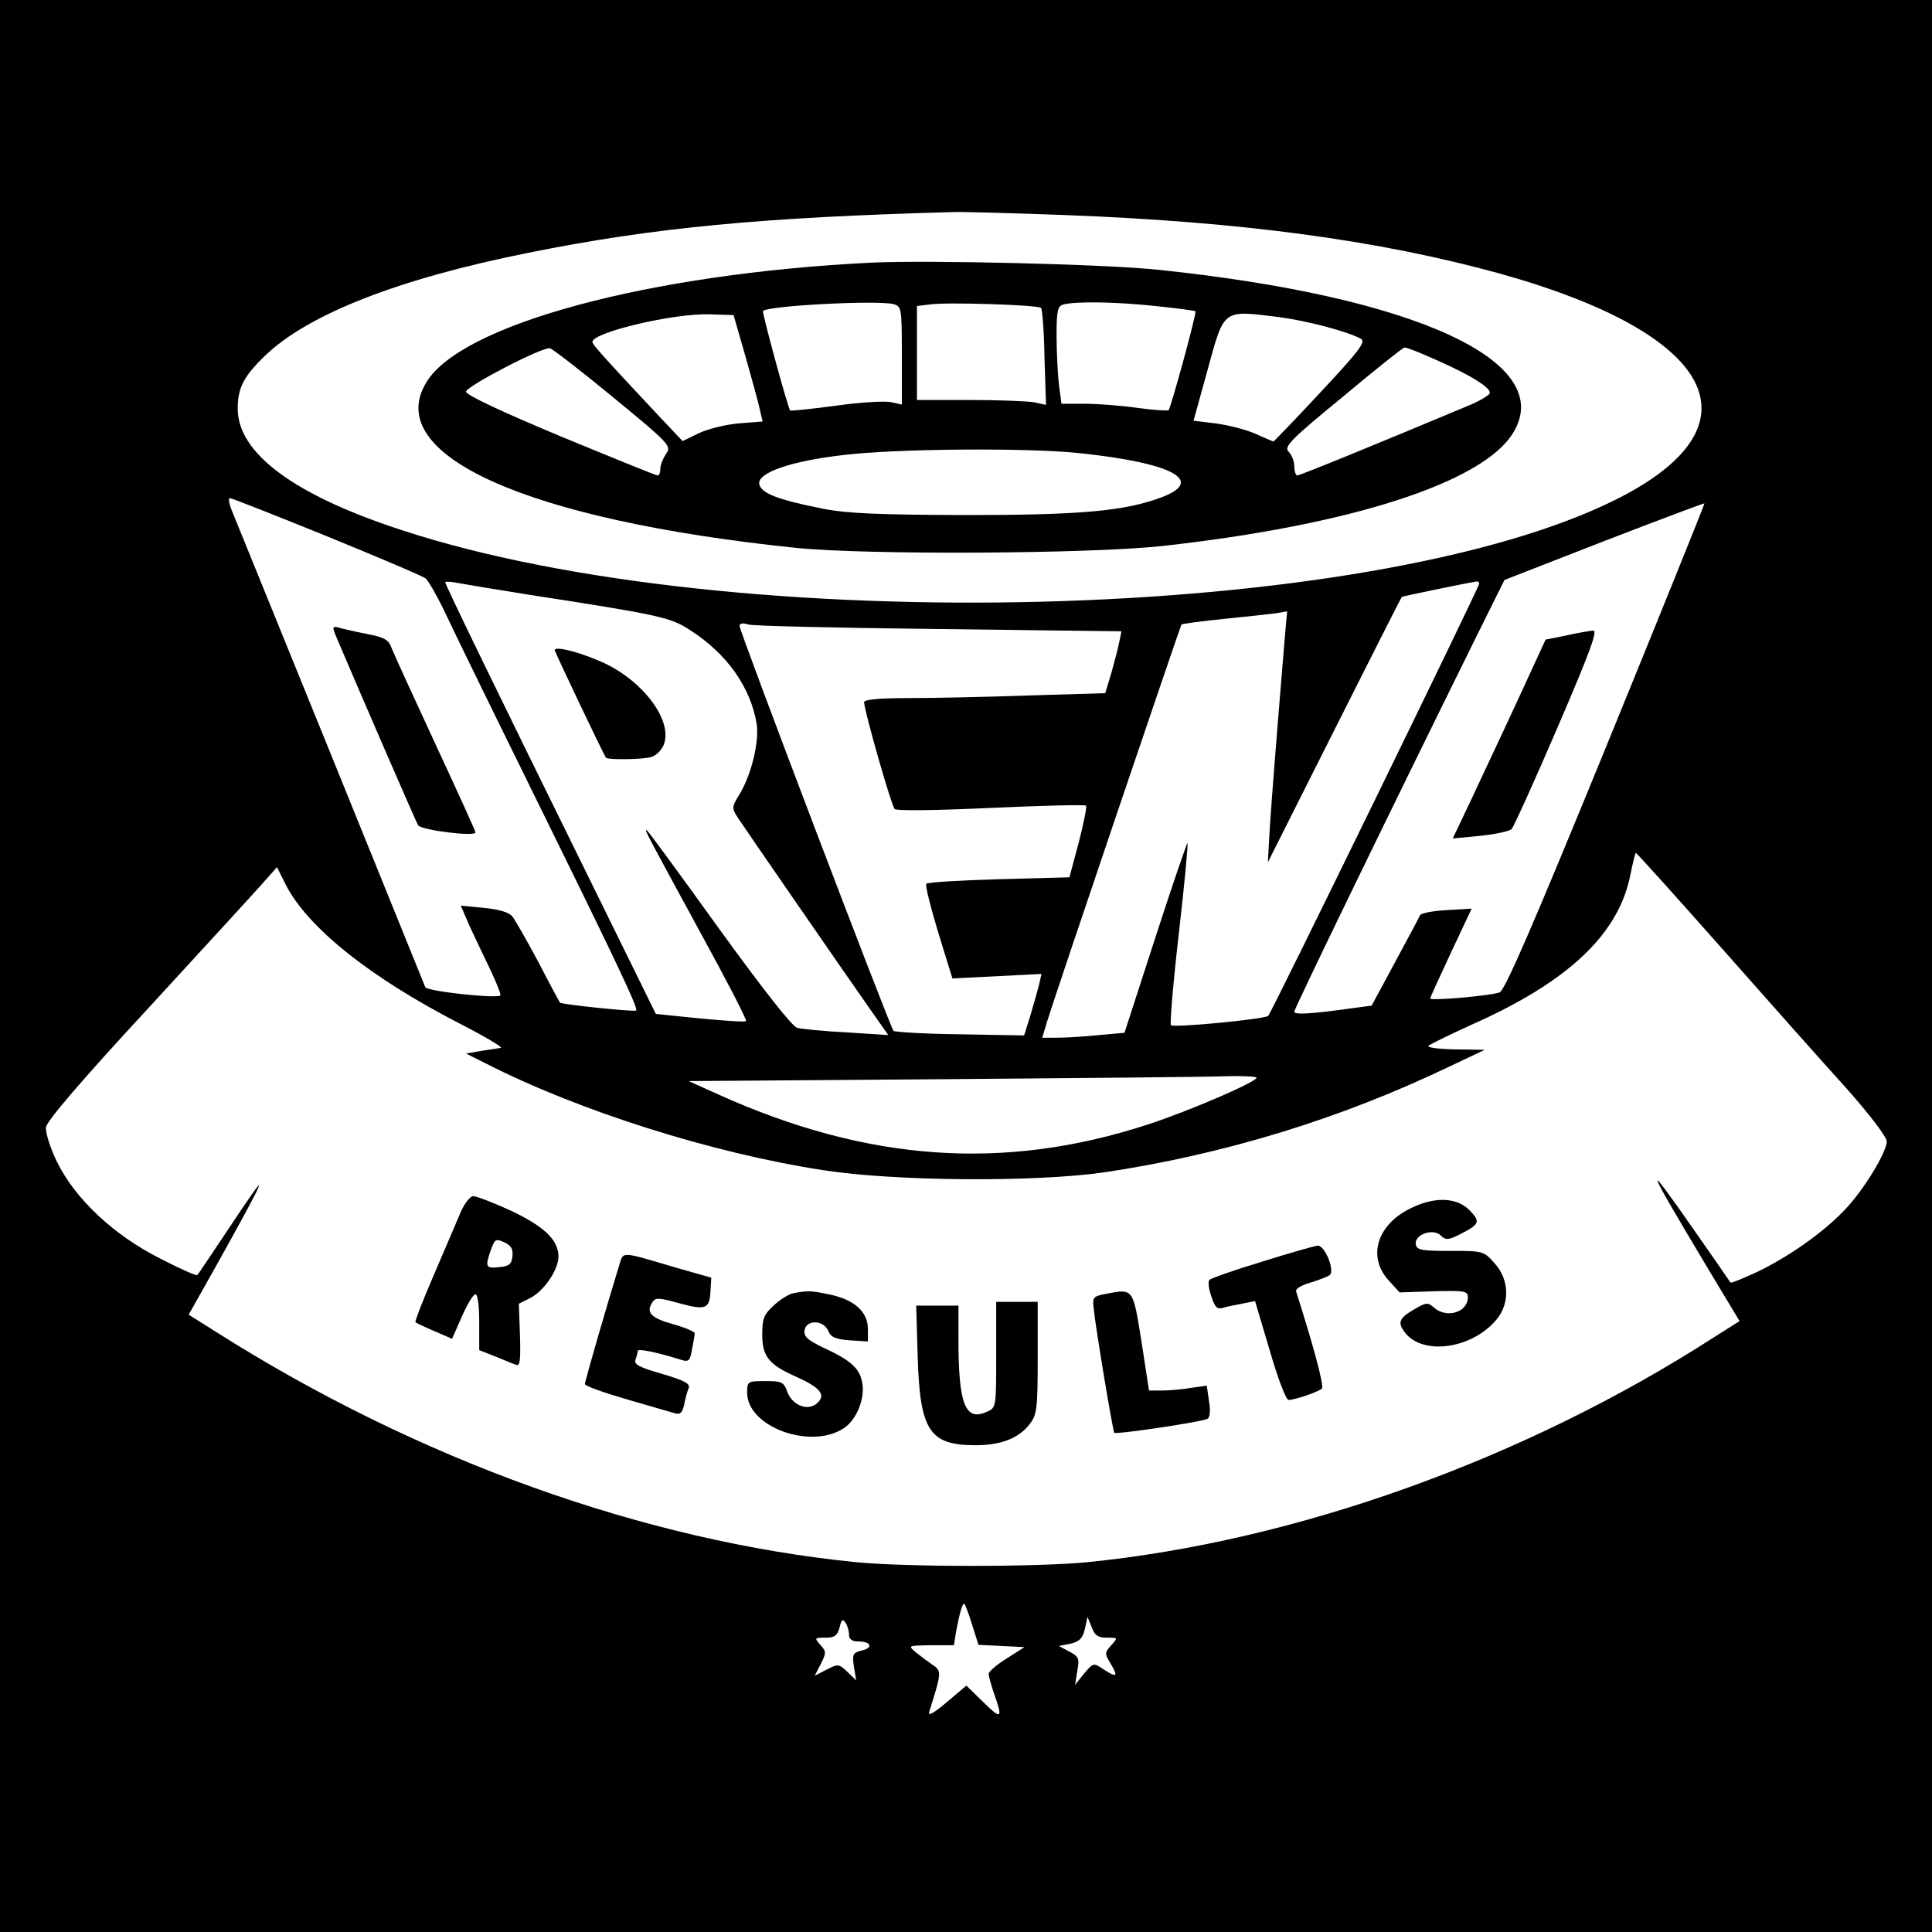 <?xml version="1.0" standalone="no"?>
<!DOCTYPE svg PUBLIC "-//W3C//DTD SVG 20010904//EN"
 "http://www.w3.org/TR/2001/REC-SVG-20010904/DTD/svg10.dtd">
<svg version="1.0" xmlns="http://www.w3.org/2000/svg"
 width="512pt" height="512pt" viewBox="0 0 512 512"
 preserveAspectRatio="xMidYMid meet">
<g transform="translate(0,512) scale(0.1,-0.1)"
fill="#000000" stroke="none">
<path d="M0 2560 l0 -2560 2560 0 2560 0 0 2560 0 2560 -2560 0 -2560 0 0
-2560z m2825 1990 c469 -18 829 -67 1146 -154 577 -160 704 -403 313 -599
-651 -327 -2342 -370 -3219 -82 -286 93 -435 204 -435 322 0 55 16 86 72 140
114 110 353 204 698 273 332 67 619 94 1125 108 28 1 163 -3 300 -8z m-1959
-851 c137 -56 255 -106 262 -112 7 -6 28 -42 47 -81 18 -39 117 -242 220 -451
234 -475 297 -607 291 -613 -5 -4 -198 16 -202 21 -1 1 -27 49 -57 107 -31 58
-62 112 -69 121 -8 11 -35 19 -75 23 l-62 6 23 -53 c13 -28 38 -81 55 -116 17
-36 29 -66 27 -69 -10 -9 -195 11 -199 22 -17 43 -502 1238 -513 1264 -7 17
-9 32 -5 32 5 0 121 -46 257 -101z m3390 -559 c-194 -474 -268 -645 -282 -650
-24 -9 -184 -23 -184 -16 0 2 25 57 55 121 l55 117 -67 -4 c-37 -2 -68 -8 -70
-14 -2 -5 -32 -61 -66 -124 l-62 -115 -45 -6 c-114 -16 -160 -19 -160 -10 0 8
241 505 483 995 l74 149 264 103 c145 56 265 101 266 100 1 -1 -116 -291 -261
-646z m-2861 405 c356 -55 382 -61 434 -95 97 -62 160 -151 176 -247 8 -48
-14 -138 -47 -191 -19 -31 -19 -34 -2 -60 21 -32 289 -420 353 -511 l45 -64
-109 7 c-61 3 -120 9 -132 12 -14 4 -88 98 -209 265 -102 142 -188 259 -190
259 -6 0 -7 3 143 -273 69 -126 123 -230 120 -233 -2 -3 -57 1 -122 7 l-117
12 -180 366 c-241 489 -378 771 -378 778 0 2 12 2 28 -1 15 -3 99 -17 187 -31z
m2525 28 c0 -9 -550 -1136 -559 -1145 -8 -9 -250 -32 -258 -25 -3 4 6 113 21
243 15 130 25 238 23 240 -1 2 -40 -111 -85 -250 l-82 -253 -67 -6 c-38 -4
-87 -7 -110 -7 l-41 0 13 43 c27 87 353 1048 356 1052 3 2 54 9 114 15 61 6
123 13 138 15 l28 5 -6 -68 c-17 -204 -35 -428 -40 -507 l-5 -90 176 350 c97
193 177 351 179 353 2 2 167 36 198 41 4 1 7 -2 7 -6z m-1432 -120 l484 -6 -6
-29 c-3 -16 -13 -53 -21 -82 l-16 -53 -202 -6 c-111 -4 -255 -7 -319 -7 -82 0
-118 -4 -118 -11 0 -21 72 -274 81 -283 5 -5 107 -4 255 3 136 6 249 9 252 6
3 -2 -6 -46 -19 -97 l-25 -93 -186 -5 c-103 -3 -189 -8 -193 -12 -4 -3 11 -61
31 -128 l38 -123 118 6 118 6 -6 -27 c-4 -15 -14 -52 -23 -82 l-17 -54 -169 3
c-94 1 -173 6 -177 9 -9 9 -408 1058 -408 1073 0 7 8 9 23 4 12 -4 240 -9 505
-12z m2074 -845 c122 -138 271 -306 331 -372 63 -71 107 -129 107 -141 0 -29
-63 -132 -113 -183 -57 -60 -151 -125 -231 -163 -37 -17 -68 -30 -70 -28 -1 2
-44 64 -95 137 -140 201 -133 181 36 -101 l83 -138 -68 -43 c-501 -323 -1109
-541 -1661 -596 -133 -13 -479 -13 -612 0 -562 56 -1163 272 -1696 610 l-73
46 81 144 c135 243 139 256 19 75 -40 -60 -75 -112 -77 -114 -2 -3 -47 17 -99
44 -123 62 -225 158 -273 256 -18 37 -31 78 -29 92 2 16 94 124 269 313 146
159 283 308 304 332 l39 44 23 -46 c58 -114 224 -247 466 -371 64 -33 111 -61
104 -62 -7 -1 -30 -5 -52 -8 l-40 -7 50 -25 c248 -127 603 -239 896 -284 192
-30 562 -32 744 -6 316 47 625 141 915 280 l95 45 -79 1 c-46 1 -76 5 -70 10
5 4 56 29 113 55 257 114 391 240 422 399 6 31 13 57 14 57 2 0 104 -113 227
-252z m-1232 -344 c0 -11 -175 -87 -288 -124 -380 -124 -742 -99 -1137 79
l-80 36 675 5 c371 3 710 6 753 8 42 1 77 -1 77 -4z m-754 -1449 l17 -54 61
-3 61 -3 -47 -30 c-26 -16 -48 -35 -48 -41 0 -6 7 -31 15 -54 23 -65 19 -68
-29 -21 l-45 44 -52 -44 c-38 -32 -51 -38 -46 -24 33 105 33 107 7 124 -13 9
-33 24 -44 33 -20 17 -19 17 40 18 l62 0 6 38 c9 46 16 72 21 72 2 0 12 -25
21 -55z m-326 -27 c0 -12 8 -18 24 -18 35 0 41 -17 10 -24 -24 -6 -26 -10 -21
-43 l6 -36 -23 22 c-23 22 -25 22 -56 6 l-31 -16 16 31 c15 30 15 33 -1 51
-16 18 -16 19 13 19 25 0 32 5 38 27 5 21 8 24 16 12 5 -7 9 -22 9 -31z m683
-8 c30 0 30 0 12 -20 -18 -20 -18 -22 -1 -50 20 -34 16 -37 -21 -13 -25 17
-26 16 -50 -12 l-24 -30 6 37 c6 33 4 38 -21 51 l-28 15 31 6 c24 6 32 14 38
39 l7 32 11 -27 c8 -22 17 -28 40 -28z"/>
<path d="M2310 4424 c-588 -29 -1087 -163 -1180 -317 -118 -193 266 -365 980
-439 189 -19 775 -16 970 5 498 55 850 168 930 300 116 189 -259 361 -940 432
-141 15 -609 26 -760 19z m58 -110 c21 -6 22 -10 22 -136 l0 -130 -28 6 c-15
4 -81 0 -146 -9 -65 -9 -120 -14 -122 -13 -6 7 -75 260 -72 264 15 14 303 29
346 18z m391 -10 c3 -3 8 -62 9 -131 l4 -126 -32 7 c-18 3 -95 6 -171 6 l-139
0 0 124 0 125 33 4 c42 7 288 -1 296 -9z m303 5 c57 -6 104 -12 106 -14 4 -4
-65 -255 -71 -262 -3 -2 -40 0 -82 6 -42 6 -105 11 -139 11 l-63 0 -7 53 c-3
28 -6 87 -6 129 0 65 3 77 18 81 33 9 142 7 244 -4z m-1086 -135 c17 -61 35
-125 38 -141 l7 -30 -63 -5 c-35 -3 -83 -15 -106 -26 l-43 -21 -68 72 c-146
156 -171 184 -171 191 0 25 214 76 310 73 l64 -2 32 -111z m1411 106 c77 -10
183 -38 220 -58 13 -8 -6 -33 -107 -141 -67 -72 -124 -131 -125 -131 -1 0 -23
9 -49 21 -26 11 -73 23 -105 27 l-58 7 37 134 c45 164 39 159 187 141z m-1762
-213 c151 -124 155 -129 140 -150 -8 -12 -15 -29 -15 -39 0 -10 -3 -18 -7 -18
-5 0 -120 47 -258 104 -151 63 -250 109 -250 118 0 14 202 119 222 115 7 -1
83 -60 168 -130z m2177 101 c94 -41 150 -76 146 -90 -2 -6 -29 -22 -59 -34
-236 -99 -444 -184 -451 -184 -4 0 -8 11 -8 24 0 14 -7 31 -15 39 -13 13 4 31
143 145 86 72 160 131 164 131 4 1 40 -13 80 -31z m-940 -249 c246 -26 333
-73 216 -117 -99 -37 -216 -47 -523 -47 -227 1 -309 4 -375 17 -120 24 -164
41 -168 66 -4 29 83 60 222 76 137 17 490 20 628 5z"/>
<path d="M893 3428 c58 -137 209 -485 215 -495 8 -13 152 -31 152 -19 0 4 -48
109 -106 234 -58 125 -110 239 -116 254 -8 23 -19 29 -66 38 -31 6 -65 14 -75
17 -17 4 -17 2 -4 -29z"/>
<path d="M4151 3436 l-55 -11 -76 -165 c-42 -91 -98 -209 -123 -263 l-47 -99
73 7 c39 4 77 12 83 18 6 7 61 128 122 270 86 200 107 257 94 256 -9 -1 -41
-6 -71 -13z"/>
<path d="M1470 3397 c0 -4 128 -274 136 -285 4 -6 100 -5 120 2 12 3 26 17 32
30 27 60 -46 164 -151 216 -58 28 -137 50 -137 37z"/>
<path d="M1221 1908 c-10 -24 -42 -98 -71 -166 -29 -67 -51 -124 -49 -126 2
-2 25 -13 51 -24 l46 -20 26 59 c14 32 30 59 36 59 6 0 10 -30 10 -74 l0 -74
43 -17 c23 -9 48 -20 55 -22 10 -4 12 13 10 78 l-3 84 30 15 c37 19 75 75 75
110 0 44 -38 80 -127 122 -46 21 -90 38 -99 38 -8 0 -23 -19 -33 -42z m137
-117 c-2 -21 -9 -27 -35 -29 -36 -4 -38 0 -22 46 10 28 13 30 35 20 19 -9 24
-18 22 -37z"/>
<path d="M3745 1921 c-94 -42 -123 -129 -66 -193 l30 -33 90 3 c82 2 91 1 91
-16 0 -40 -57 -57 -90 -27 -16 14 -21 14 -54 -6 -38 -22 -43 -34 -23 -60 47
-62 177 -44 242 33 37 43 35 107 -4 150 -29 33 -31 33 -118 33 -75 0 -88 2
-91 17 -5 26 46 44 66 24 13 -13 20 -13 53 4 51 26 53 33 22 64 -32 32 -88 35
-148 7z"/>
<path d="M3343 1776 c-73 -22 -135 -44 -138 -48 -4 -4 -2 -23 5 -43 10 -31 16
-36 34 -30 11 3 35 8 52 11 l30 6 39 -131 c21 -73 43 -131 50 -131 16 0 78 21
88 30 7 6 -23 116 -68 257 -3 7 13 17 38 24 23 7 46 16 51 20 14 12 -13 79
-32 78 -9 -1 -76 -20 -149 -43z"/>
<path d="M1641 1767 c-27 -87 -91 -307 -91 -315 0 -5 51 -23 113 -41 61 -18
119 -34 128 -37 12 -3 18 4 22 23 3 16 8 35 12 44 5 12 -10 20 -70 38 -60 17
-75 25 -71 37 3 9 6 19 6 24 0 7 53 -4 116 -24 19 -6 23 -2 28 29 4 19 7 38 7
42 0 4 -26 15 -58 24 -58 16 -72 31 -54 58 8 13 18 12 72 -3 70 -19 80 -15 82
35 l2 33 -95 27 c-149 44 -137 43 -149 6z"/>
<path d="M2103 1693 c-12 -2 -36 -17 -53 -33 -26 -24 -30 -35 -30 -77 0 -58
18 -80 91 -112 62 -28 78 -47 56 -68 -23 -24 -66 -9 -80 27 -10 28 -15 30 -59
30 -47 0 -48 -1 -48 -31 0 -90 168 -152 256 -94 34 22 57 79 49 121 -7 38 -30
59 -104 93 -41 20 -51 29 -49 45 4 29 50 29 63 -1 7 -17 19 -22 57 -25 l48 -3
0 33 c0 45 -35 77 -99 91 -53 11 -59 11 -98 4z"/>
<path d="M2930 1691 c-32 -6 -35 -9 -32 -36 6 -58 51 -327 55 -332 6 -5 233
29 247 37 7 4 8 23 4 47 l-6 41 -42 -6 c-22 -4 -57 -7 -76 -7 l-35 0 -20 130
c-23 143 -21 140 -95 126z"/>
<path d="M2640 1530 c0 -138 0 -141 -24 -151 -58 -27 -76 19 -76 192 l0 89
-56 0 -56 0 4 -137 c6 -194 31 -233 153 -233 67 0 114 18 143 55 20 26 22 39
22 176 l0 149 -55 0 -55 0 0 -140z"/>
</g>
</svg>
